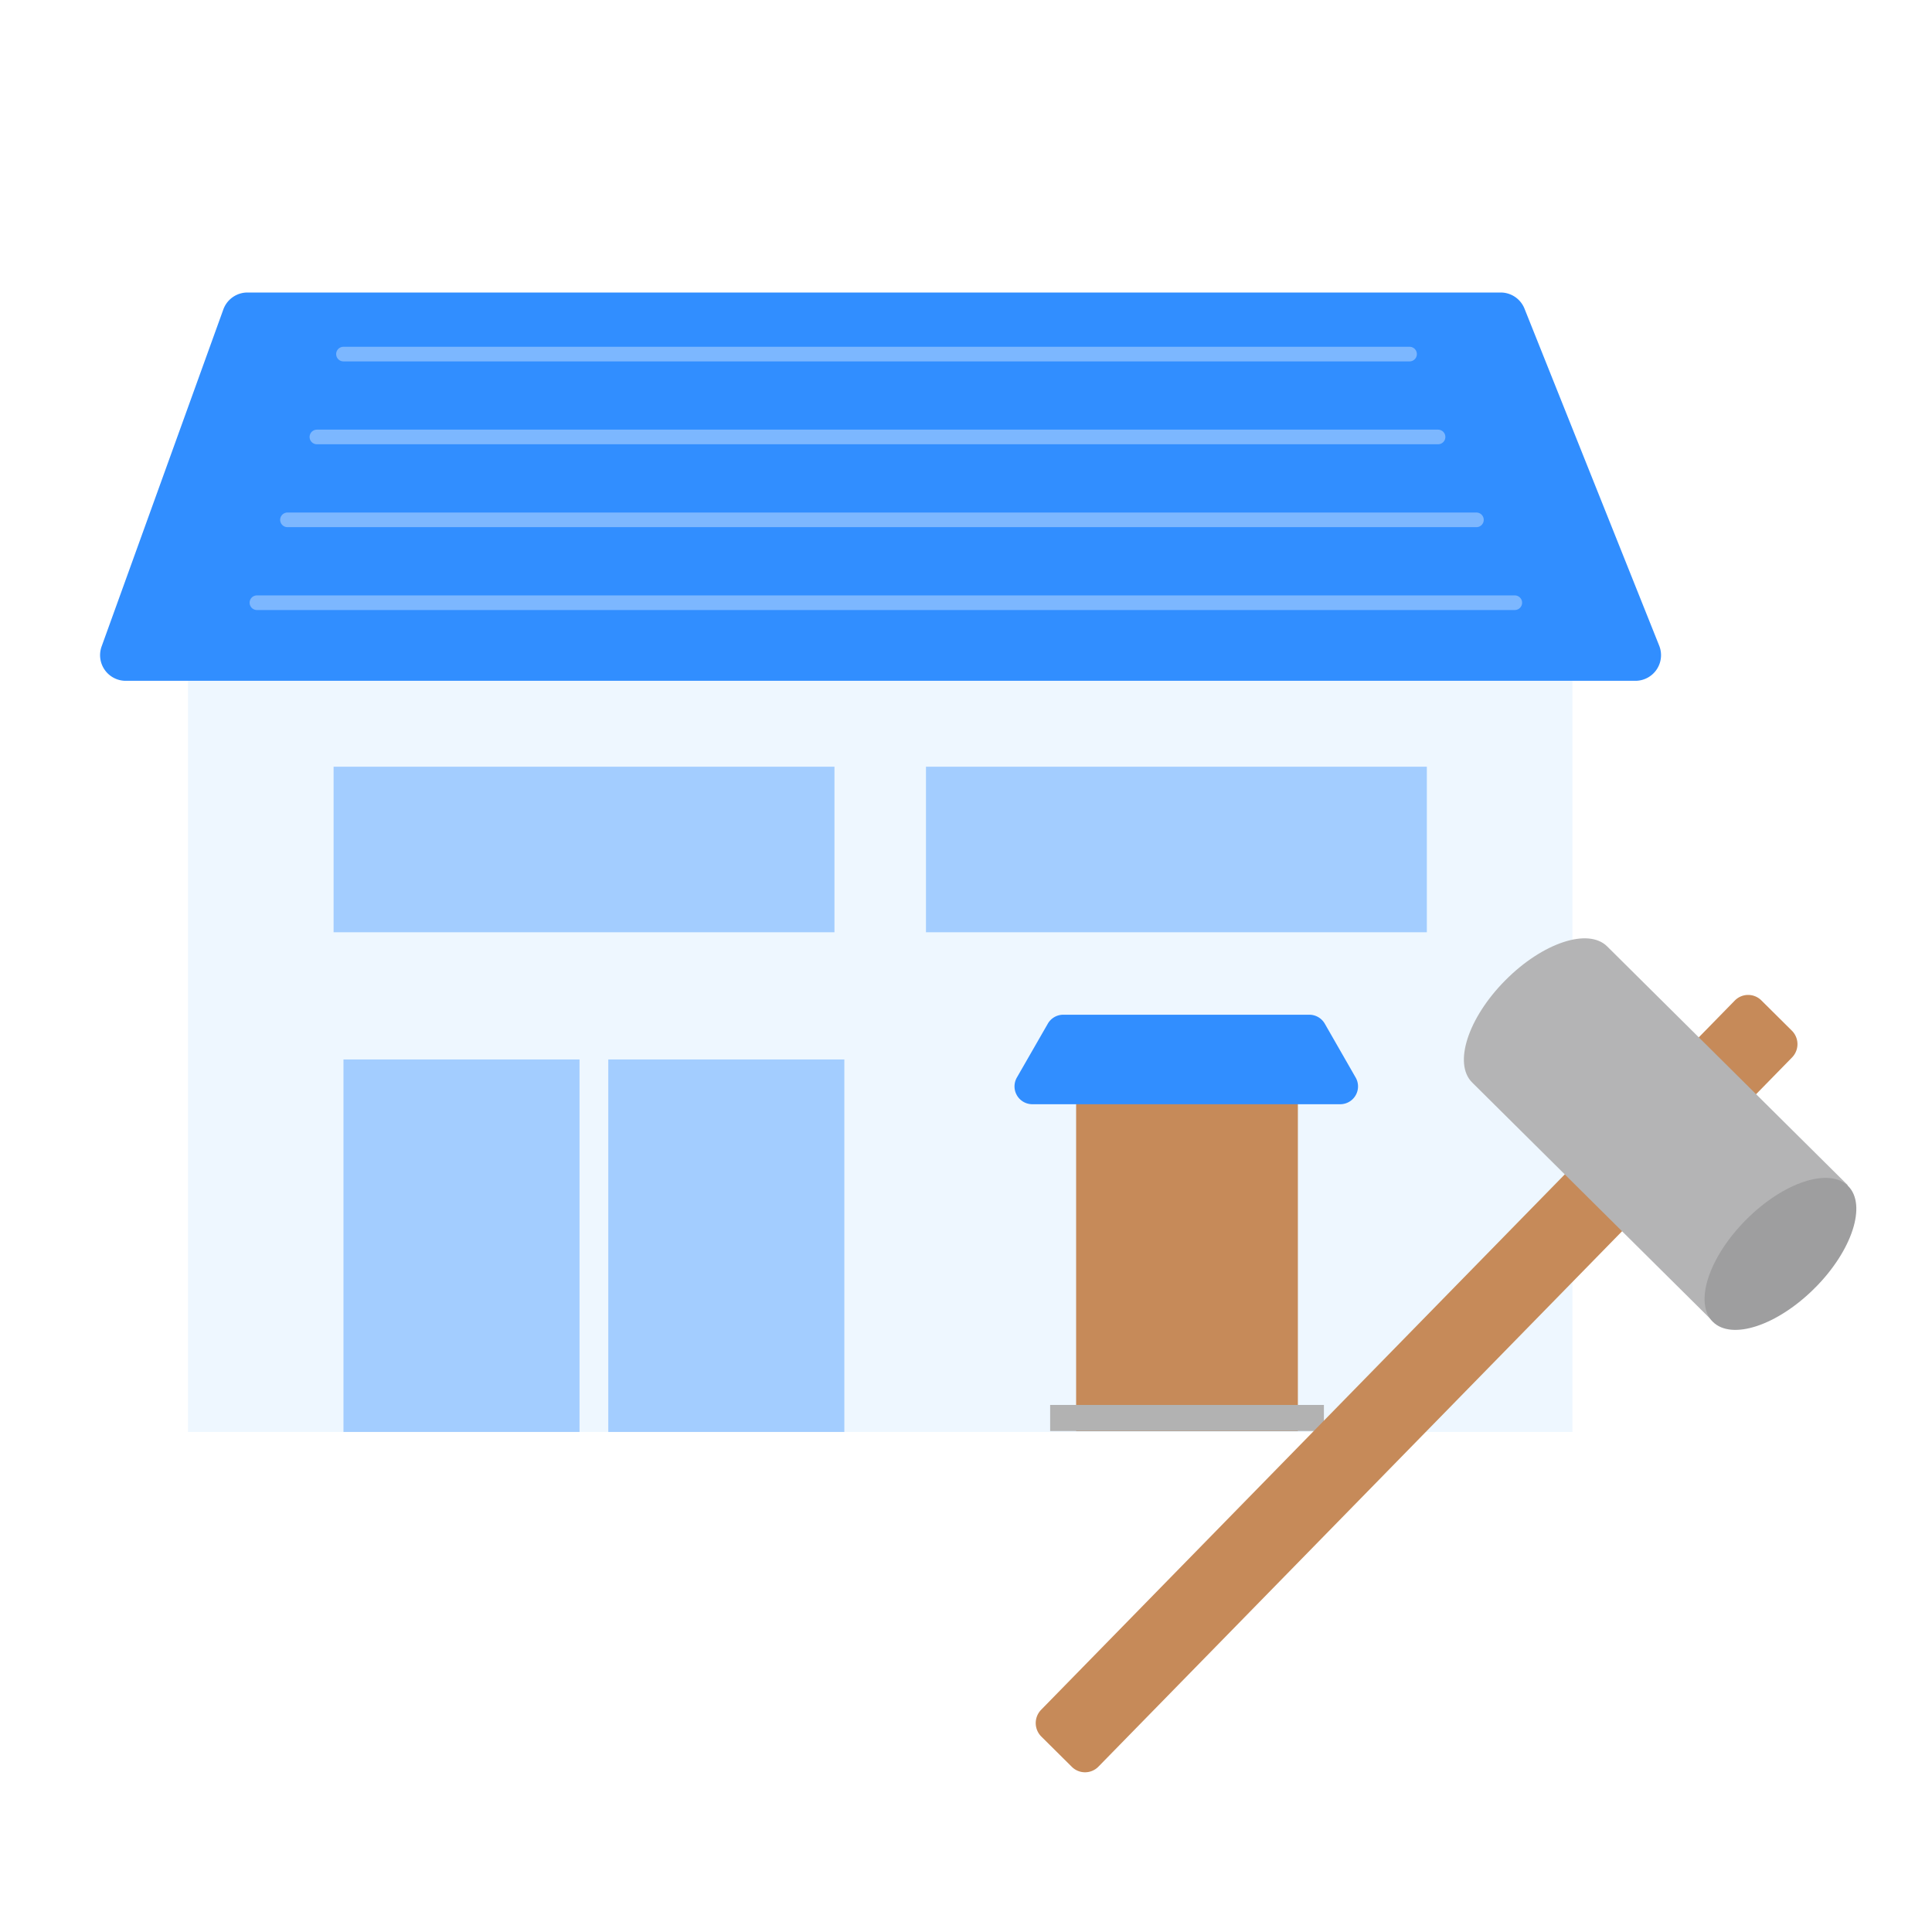 <svg id="business-icon_gas" xmlns="http://www.w3.org/2000/svg" xmlns:xlink="http://www.w3.org/1999/xlink" width="132" height="132" viewBox="0 0 132 132">
  <defs>
    <clipPath id="clip-path">
      <rect id="Rectangle_189" data-name="Rectangle 189" width="106.651" height="77.85" fill="none"/>
    </clipPath>
    <clipPath id="clip-path-2">
      <rect id="Rectangle_190" data-name="Rectangle 190" width="29.817" height="70.362" fill="none"/>
    </clipPath>
  </defs>
  <rect id="Rectangle_177" data-name="Rectangle 177" width="132" height="132" fill="#fff"/>
  <g id="Group_30" data-name="Group 30" transform="translate(6.836 19.984)">
    <rect id="Rectangle_182" data-name="Rectangle 182" width="94.594" height="51.506" transform="translate(6.006 26.344)" fill="#eef7ff"/>
    <g id="Group_31" data-name="Group 31" transform="translate(0 0)">
      <g id="Group_30-2" data-name="Group 30" clip-path="url(#clip-path)">
        <path id="Path_118" data-name="Path 118" d="M8.423,1.157.106,24.184a1.752,1.752,0,0,0,1.649,2.346H104.9a1.751,1.751,0,0,0,1.626-2.4L97.321,1.1A1.753,1.753,0,0,0,95.695,0H10.071A1.754,1.754,0,0,0,8.423,1.157" transform="translate(0 0.001)" fill="#318eff"/>
        <path id="Path_119" data-name="Path 119" d="M14.026,3.185H86.864M12.211,8.847h76.6M10.2,14.51H91.433M8.113,20.172H94.054" transform="translate(2.605 1.023)" fill="none" stroke="#7cb7ff" stroke-linecap="round" stroke-linejoin="round" stroke-width="1"/>
        <rect id="Rectangle_183" data-name="Rectangle 183" width="15.151" height="23.131" transform="translate(66.688 54.67)" fill="#c68a59"/>
        <rect id="Rectangle_184" data-name="Rectangle 184" width="18.704" height="1.781" transform="translate(64.913 76.006)" fill="#b2b2b2"/>
        <path id="Path_120" data-name="Path 120" d="M69.548,43.466H48.51a1.218,1.218,0,0,1-1.056-1.824l2.115-3.681a1.216,1.216,0,0,1,1.056-.61H67.433a1.22,1.22,0,0,1,1.057.61L70.6,41.642a1.217,1.217,0,0,1-1.056,1.824" transform="translate(15.186 11.994)" fill="#318eff"/>
        <rect id="Rectangle_185" data-name="Rectangle 185" width="16.128" height="25.449" transform="translate(16.631 52.402)" fill="#a3cdff"/>
        <rect id="Rectangle_186" data-name="Rectangle 186" width="34.221" height="11.311" transform="translate(15.956 32.4)" fill="#a3cdff"/>
        <rect id="Rectangle_187" data-name="Rectangle 187" width="34.221" height="11.311" transform="translate(56.429 32.4)" fill="#a3cdff"/>
        <rect id="Rectangle_188" data-name="Rectangle 188" width="16.128" height="25.449" transform="translate(34.724 52.402)" fill="#a3cdff"/>
      </g>
    </g>
  </g>
  <g id="Group_33" data-name="Group 33" transform="translate(110.916 58.909) rotate(45)">
    <g id="Group_32" data-name="Group 32" transform="translate(0 0)" clip-path="url(#clip-path-2)">
      <path id="Path_121" data-name="Path 121" d="M12.238,69.081a1.3,1.3,0,0,0,1.3,1.281l2.943-.011a1.279,1.279,0,0,0,1.272-1.291L17,1.281A1.3,1.3,0,0,0,15.7,0L12.756.011A1.278,1.278,0,0,0,11.485,1.3Z" transform="translate(0.579 0)" fill="#c68a59"/>
      <path id="Path_122" data-name="Path 122" d="M29.817,17.86l-23.154.089c-1.828.007-3.32-2.919-3.334-6.536S4.786,4.859,6.613,4.852l23.154-.089Z" transform="translate(-3.329 0)" fill="#b4b4b5"/>
      <path id="Path_123" data-name="Path 123" d="M0,11.342c.007,3.617,1.494,6.546,3.321,6.542s3.3-2.938,3.3-6.555S5.124,4.783,3.3,4.787-.007,7.725,0,11.342" transform="translate(23.199 0)" fill="#9e9e9f"/>
    </g>
  </g>
</svg>
